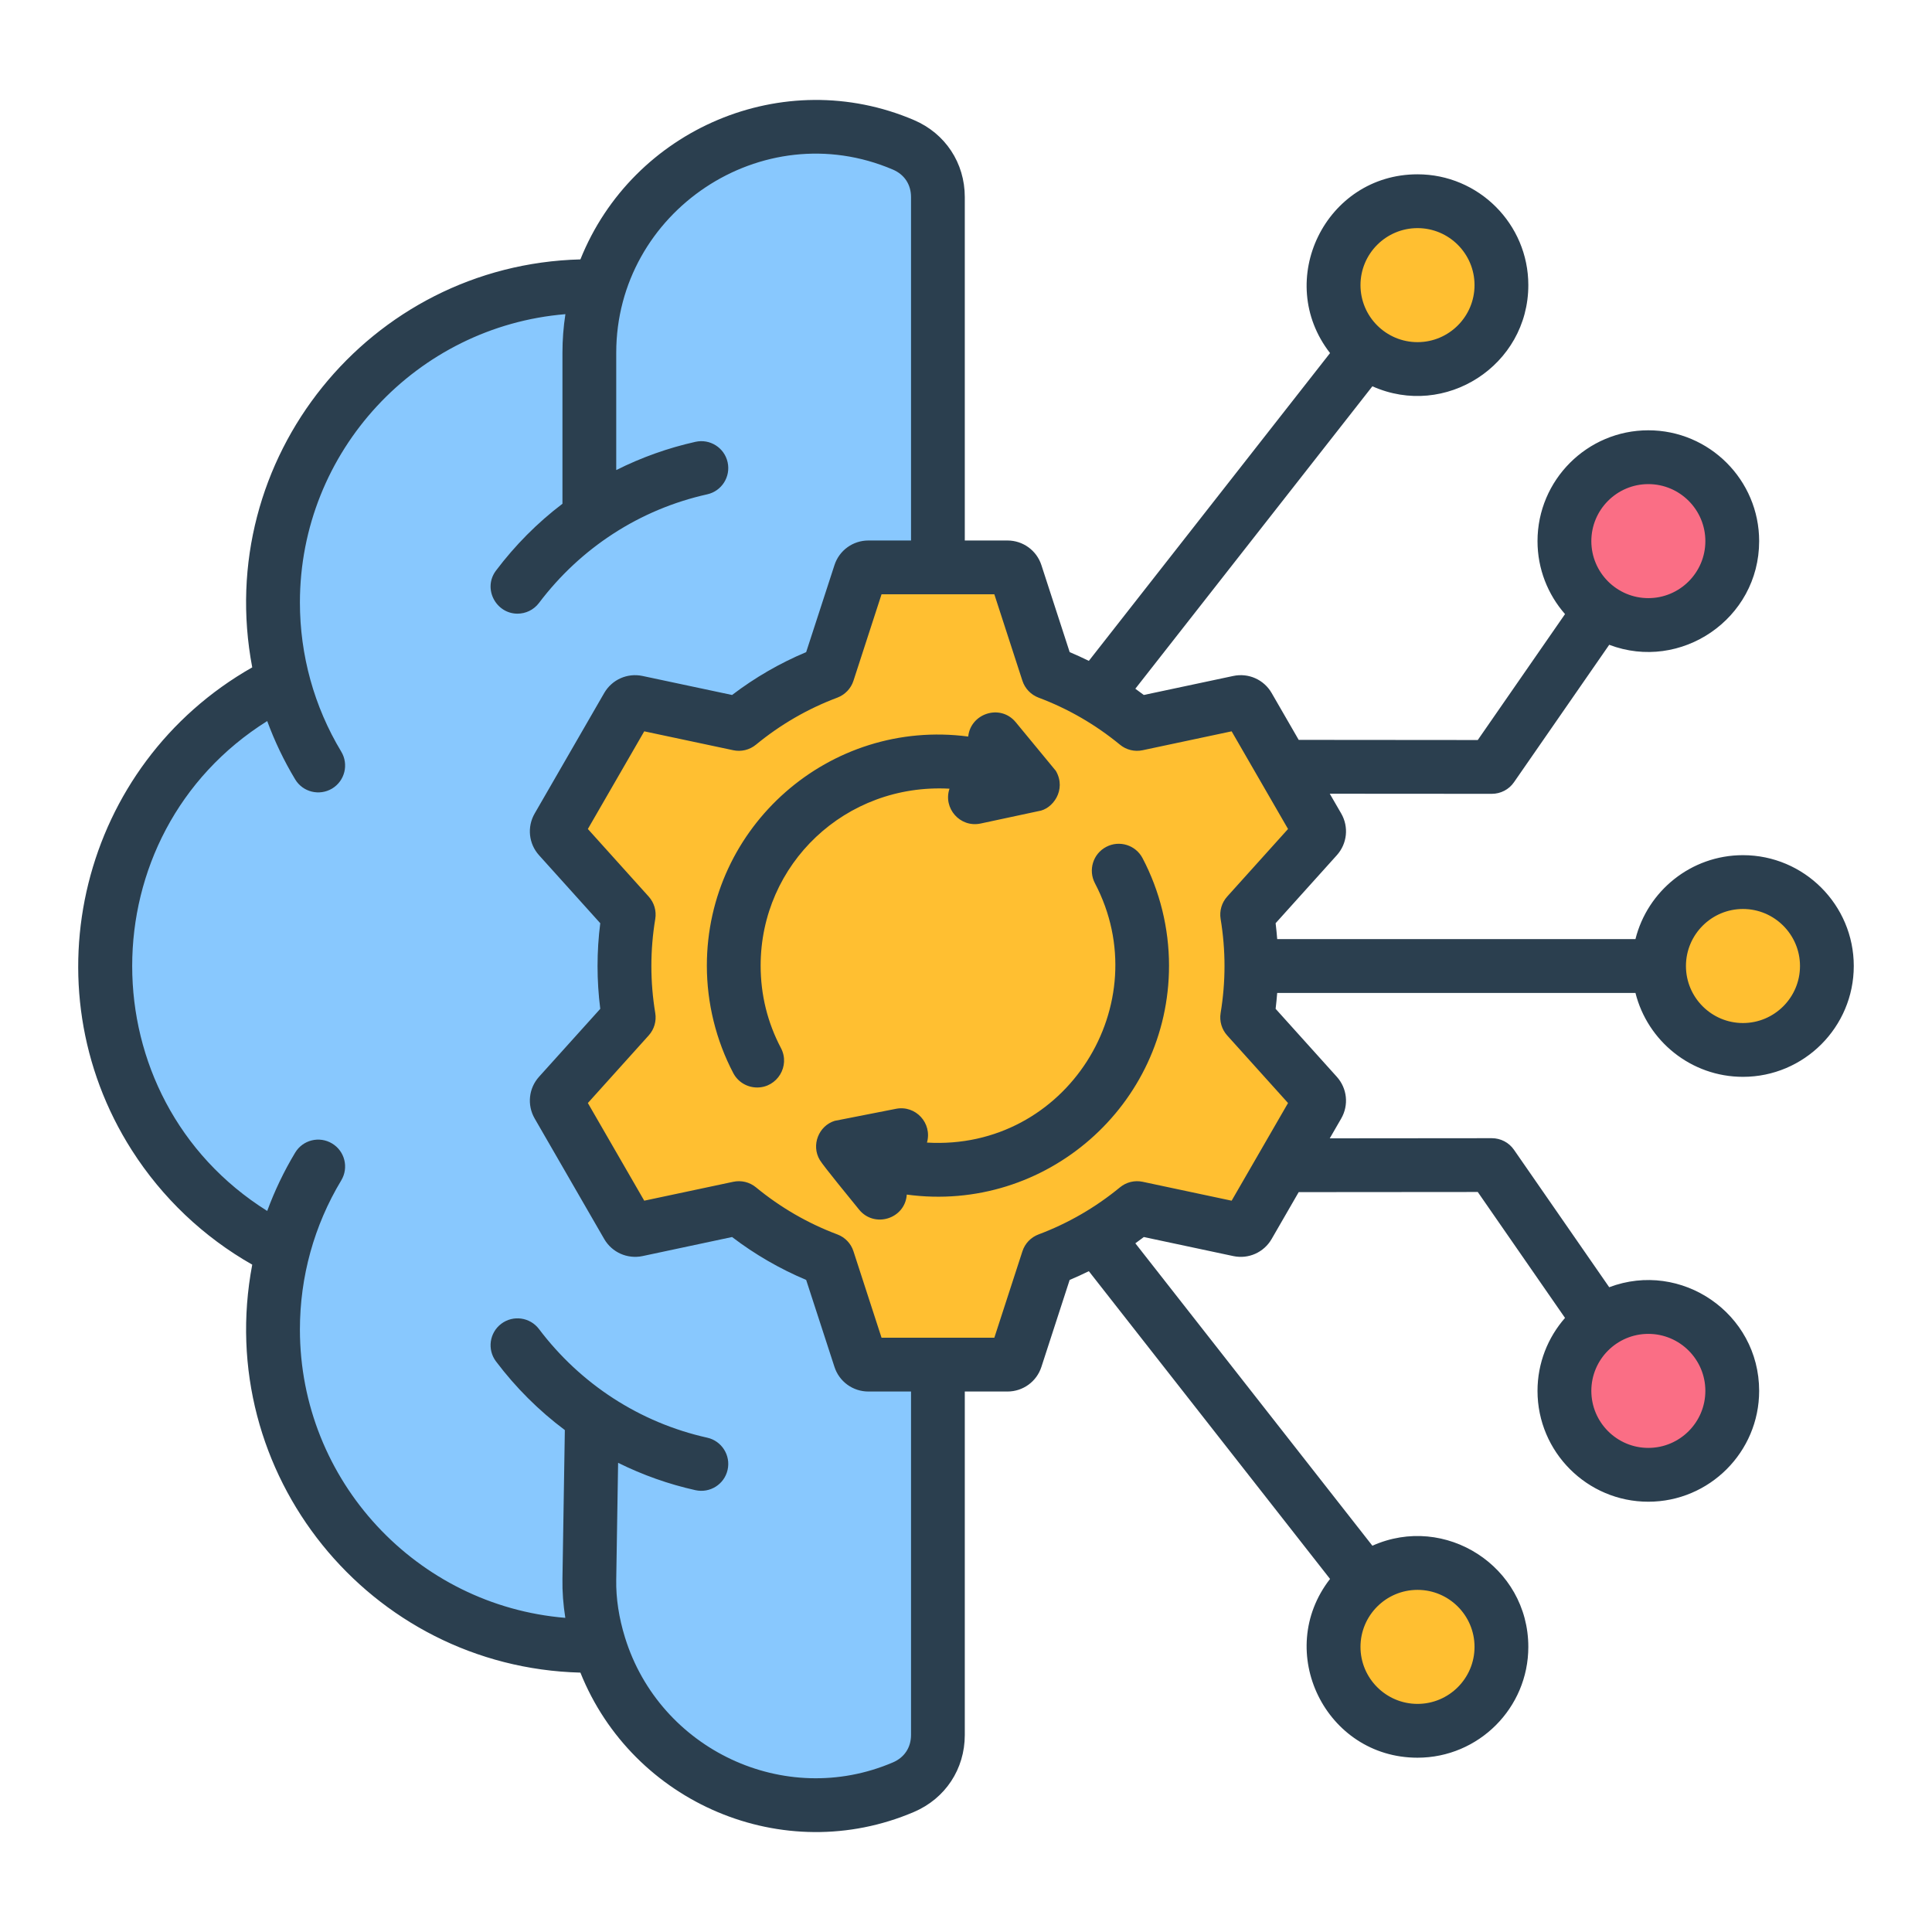 <svg id="Layer_1" enable-background="new 0 0 500 500" viewBox="0 0 500 500" xmlns="http://www.w3.org/2000/svg"><g clip-rule="evenodd" fill-rule="evenodd"><path d="m211.041 32.817c8.086 0 15.799 1.664 22.819 4.666 5.531 2.365 8.923 7.504 8.923 13.52v397.999c0 6.016-3.392 11.155-8.923 13.52-7.021 3.002-14.734 4.666-22.819 4.666-27.875.21-49.826-16.128-55.329-40.96-59.254-3.33-86.029-44.765-84.419-87.548l.562-14.945-4.835-3.523c-1.956-1.175-3.859-2.43-5.703-3.76-45.354-32.689-45.354-100.209 0-132.898 1.845-1.33 3.748-2.585 5.703-3.76l4.835-3.523-.562-14.946c-1.609-42.783 25.165-84.218 84.419-87.548 5.503-24.832 27.454-41.171 55.329-40.96z" fill="#88c8fe"/><g fill="#ffbf31"><circle cx="451.123" cy="250.001" r="21.718"/><circle cx="366.899" cy="73.79" r="21.719"/><circle cx="366.899" cy="426.213" r="21.719"/></g><circle cx="426.636" cy="140.044" fill="#fa6e85" r="21.719"/><circle cx="426.636" cy="359.959" fill="#fa6e85" r="21.719"/><path d="m271.27 174.025c8.438 3.165 16.207 7.698 23.041 13.325l26.361-5.603c.985-.209 1.951.22 2.454 1.092l17.993 31.166c.503.872.393 1.923-.281 2.672l-18.021 20.014c1.456 8.817 1.453 17.804-.002 26.621l18.023 20.017c.674.748.784 1.8.281 2.672l-17.993 31.166c-.503.872-1.469 1.302-2.454 1.092l-26.353-5.602c-6.836 5.63-14.61 10.162-23.051 13.328l-8.318 25.599c-.311.958-1.166 1.579-2.173 1.579h-35.987c-1.007 0-1.862-.621-2.173-1.579l-8.319-25.604c-8.438-3.165-16.207-7.698-23.041-13.325l-26.361 5.603c-.985.209-1.951-.221-2.454-1.092l-17.993-31.166c-.503-.872-.393-1.923.281-2.672l18.021-20.014c-1.454-8.806-1.454-17.817 0-26.623l-18.021-20.014c-.674-.748-.784-1.8-.281-2.672l17.993-31.166c.504-.872 1.469-1.302 2.454-1.092l26.361 5.603c6.834-5.627 14.603-10.16 23.041-13.325l8.319-25.604c.311-.958 1.166-1.579 2.173-1.579h35.987c1.007 0 1.862.622 2.173 1.579z" fill="#ffbf31"/><path d="m196.854 249.909c0 7.527 1.764 14.703 5.257 21.331 2.445 4.651-.964 10.201-6.157 10.201-2.506 0-4.93-1.346-6.174-3.712-4.48-8.522-6.846-18.149-6.846-27.821 0-36.066 31.802-64.006 67.64-59.29.602-5.963 8.266-8.538 12.272-3.742l10.409 12.624c2.844 4.923-.835 9.939-4.521 10.425l-14.953 3.203c-5.366 1.131-9.761-4.015-8.049-9.015-26.932-1.469-48.878 19.494-48.878 45.796zm98.837-27.821c-1.793-3.406-6.004-4.707-9.404-2.916-3.405 1.782-4.708 5.996-2.921 9.405 16.405 31.207-7.387 69.246-43.464 67.122 1.413-5.05-2.944-9.731-8.014-8.743l-15.87 3.118c-4.142 1.288-6.14 6.29-3.861 10.117.991 1.664 8.432 10.68 10.146 12.818 3.942 4.919 11.937 2.463 12.372-3.852 35.93 4.87 67.868-23.123 67.868-59.251 0-9.681-2.371-19.298-6.852-27.818zm37.652 63.374-15.748-17.489c-1.419-1.579-2.038-3.703-1.7-5.793 1.342-8.153 1.342-16.216 0-24.357-.339-2.09.281-4.214 1.7-5.793l15.748-17.489-14.597-25.276-23.037 4.892c-2.068.445-4.235-.084-5.864-1.431-6.343-5.216-13.429-9.318-21.063-12.177-1.986-.753-3.528-2.359-4.182-4.372l-7.266-22.372h-29.194l-7.266 22.372c-.649 2.013-2.191 3.619-4.176 4.372-7.64 2.859-14.726 6.962-21.063 12.177-1.636 1.346-3.797 1.876-5.87 1.431l-23.037-4.892-14.591 25.276 15.742 17.489c1.42 1.579 2.045 3.703 1.7 5.793-1.34 8.093-1.339 16.263 0 24.357.345 2.09-.28 4.223-1.7 5.793l-15.742 17.489 14.591 25.276 23.037-4.892c2.074-.444 4.235.082 5.87 1.429 6.338 5.218 13.423 9.32 21.063 12.189 1.986.741 3.528 2.347 4.176 4.363l7.266 22.371h29.194l7.266-22.363c.654-2.024 2.196-3.63 4.182-4.371 7.646-2.868 14.731-6.971 21.063-12.18 1.641-1.355 3.803-1.882 5.876-1.438l23.026 4.892zm-97.57 163.542v-88.881h-11.028c-4.025 0-7.558-2.562-8.791-6.386l-7.319-22.493c-6.828-2.877-13.253-6.591-19.176-11.103l-23.16 4.929c-3.937.826-7.926-.948-9.936-4.427l-17.985-31.163c-2.015-3.482-1.565-7.824 1.127-10.815l15.841-17.58c-.933-7.342-.935-14.818 0-22.158l-15.841-17.592c-2.693-2.989-3.142-7.333-1.127-10.813l17.985-31.163c2.009-3.482 5.999-5.255 9.936-4.418l23.16 4.92c5.923-4.511 12.348-8.226 19.176-11.093l7.319-22.502c1.232-3.815 4.766-6.386 8.791-6.386h11.028v-88.882c0-3.24-1.711-5.839-4.702-7.112-33.857-14.464-71.589 10.928-71.589 47.406v30.364c6.484-3.258 13.359-5.718 20.514-7.315 3.756-.835 7.477 1.531 8.312 5.282.835 3.76-1.53 7.472-5.28 8.308-17.468 3.89-32.749 13.837-43.54 28.117-1.373 1.812-3.452 2.768-5.567 2.768-5.569 0-9.055-6.511-5.555-11.151 4.949-6.56 10.681-12.341 17.196-17.293v-39.08c0-3.359.257-6.692.765-9.987-38.411 3.165-68.709 35.414-68.709 74.625 0 13.616 3.669 26.931 10.695 38.588 1.986 3.294.929 7.575-2.366 9.56-3.256 1.946-7.553.957-9.556-2.376-2.891-4.8-5.31-9.859-7.237-15.095-46.59 29.221-46.592 97.567 0 126.784 1.927-5.234 4.346-10.293 7.237-15.093 1.98-3.295 6.256-4.354 9.556-2.366 3.294 1.976 4.352 6.256 2.366 9.551-7.029 11.669-10.695 24.963-10.695 38.588 0 39.201 30.28 71.451 68.686 74.625-.537-3.406-.8-6.786-.742-10.09l.619-38.506c-6.745-5.05-12.723-11.011-17.815-17.768-2.319-3.07-1.7-7.436 1.367-9.747 3.072-2.311 7.436-1.697 9.755 1.364 10.752 14.238 26.07 24.223 43.54 28.119 3.75.835 6.115 4.557 5.28 8.308-.846 3.792-4.582 6.095-8.312 5.282-6.974-1.551-13.692-3.945-20.029-7.085l-.485 30.253c-.082 4.819.689 9.868 2.284 15.002 8.953 28.885 41.224 44.281 69.305 32.286 2.991-1.271 4.702-3.87 4.702-7.11zm205.572-89.05c0 8.141-6.618 14.761-14.76 14.761-8.131 0-14.749-6.619-14.749-14.761 0-8.132 6.618-14.749 14.749-14.749 8.142 0 14.76 6.617 14.76 14.749zm-59.737 66.26c0 8.132-6.612 14.751-14.755 14.751-8.142 0-14.76-6.619-14.76-14.751 0-8.141 6.618-14.758 14.76-14.758 8.143 0 14.755 6.617 14.755 14.758zm-14.755-367.178c8.143 0 14.755 6.617 14.755 14.749 0 8.141-6.612 14.761-14.755 14.761-8.142 0-14.76-6.619-14.76-14.761 0-8.132 6.618-14.749 14.76-14.749zm59.732 66.251c8.142 0 14.76 6.617 14.76 14.758 0 8.132-6.618 14.751-14.76 14.751-8.131 0-14.749-6.619-14.749-14.751 0-8.141 6.618-14.758 14.749-14.758zm24.491 109.955c8.137 0 14.761 6.629 14.761 14.758 0 8.141-6.624 14.761-14.761 14.761s-14.754-6.619-14.754-14.761c0-8.13 6.618-14.758 14.754-14.758zm-27.821 21.721c3.119 12.456 14.404 21.721 27.821 21.721 15.818 0 28.68-12.866 28.68-28.685 0-15.816-12.862-28.683-28.68-28.683-13.417 0-24.702 9.264-27.821 21.721h-92.716c-.111-1.373-.245-2.747-.409-4.112l15.835-17.592c2.693-2.989 3.148-7.333 1.133-10.813l-2.956-5.106 41.939.027c2.29 0 4.433-1.113 5.73-2.989l24.655-35.581c18.495 7.034 38.802-6.654 38.802-26.828 0-15.816-12.868-28.683-28.686-28.683-15.806 0-28.674 12.867-28.674 28.683 0 7.224 2.693 13.832 7.12 18.883l-22.582 32.592-46.344-.039-6.998-12.122c-2.004-3.482-5.999-5.255-9.936-4.418l-23.154 4.92c-.73-.548-1.449-1.086-2.191-1.616l61.349-78.273c18.833 8.431 40.356-5.369 40.356-26.187 0-15.807-12.862-28.673-28.68-28.673-23.827 0-37.227 27.51-22.634 46.266l-62.424 79.656c-1.636-.808-3.289-1.561-4.959-2.266l-7.313-22.502c-1.232-3.815-4.772-6.386-8.791-6.386h-11.04v-88.88c0-8.819-5.029-16.451-13.143-19.922-33.785-14.449-72.802 2.281-86.337 36.053-54.624 1.407-95.189 51.588-84.93 105.583-44.248 25.126-58.414 82.235-31.145 124.984 7.845 12.289 18.54 22.436 31.145 29.593-10.25 54.036 30.327 104.174 84.93 105.581 13.533 33.766 52.527 50.502 86.337 36.055 8.113-3.473 13.143-11.103 13.143-19.921v-88.881h11.04c4.019 0 7.558-2.562 8.791-6.386l7.307-22.493c1.676-.705 3.329-1.458 4.965-2.266l62.424 79.646c-14.593 18.757-1.191 46.266 22.634 46.266 15.818 0 28.68-12.866 28.68-28.676 0-20.811-21.519-34.616-40.356-26.184l-61.344-78.264c.736-.529 1.466-1.068 2.191-1.624l23.16 4.929c3.925.837 7.921-.948 9.924-4.427l6.998-12.124 46.344-.037 22.582 32.592c-4.427 5.05-7.12 11.659-7.12 18.881 0 15.819 12.868 28.686 28.674 28.686 15.818 0 28.686-12.867 28.686-28.686 0-20.076-20.161-33.864-38.802-26.826l-24.655-35.58c-1.297-1.876-3.44-2.989-5.73-2.989l-41.939.037 2.956-5.116c2.015-3.482 1.56-7.824-1.133-10.815l-15.835-17.589c.163-1.364.298-2.738.409-4.111h92.717z" fill="#2b3f4f"/></g></svg>